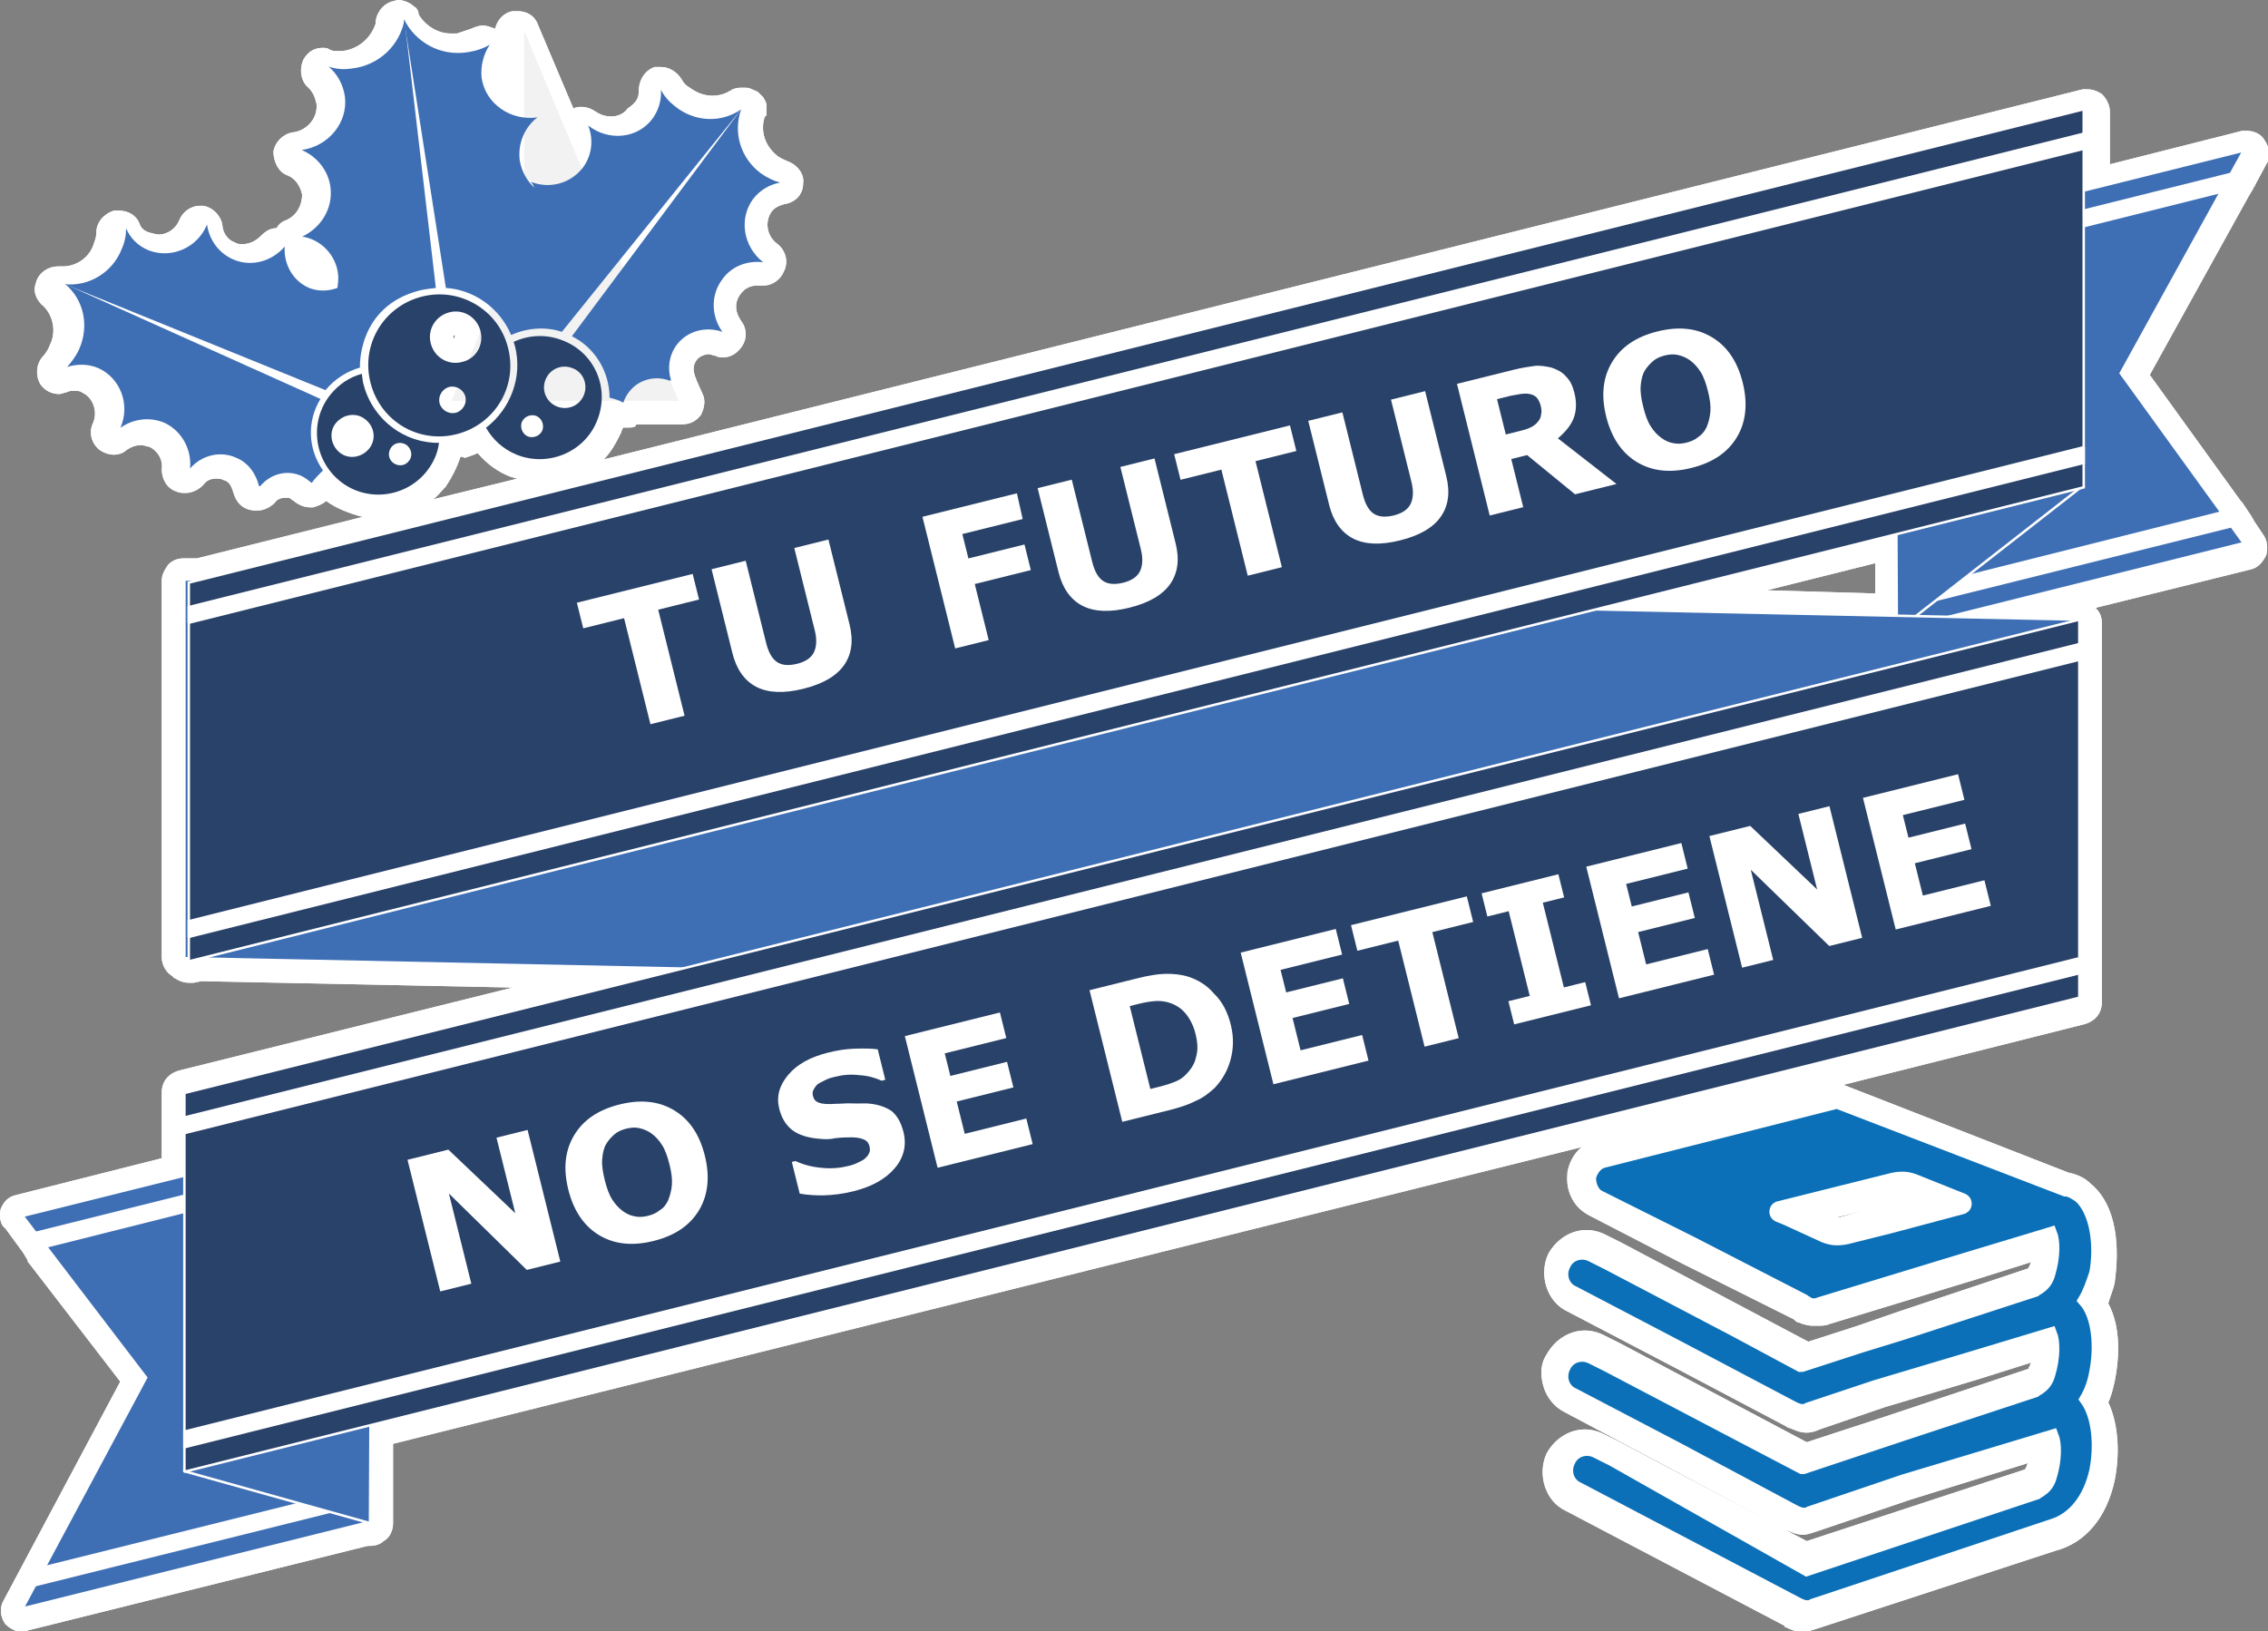 <svg width="139.02" height="100" version="1.1" viewBox="0 0 139.02 100" xml:space="preserve" xmlns="http://www.w3.org/2000/svg">
<rect x="0" y="0" width="139.02" height="100" fill="#808080" stroke="none"/>
<style type="text/css">
	.st0{fill:#FFFFFF;}
	.st1{fill:#F2F2F2;}
	.st2{fill:#294269;}
	.st3{fill:#3E6FB5;}
	.st4{fill:#3E6FB5;stroke:#FFFFFF;stroke-width:0.393;stroke-miterlimit:1.573;}
	.st5{fill:#FFFFFF;stroke:#FFFFFF;stroke-width:0.393;stroke-miterlimit:1.573;}
	.st6{fill:#294269;stroke:#FFFFFF;stroke-width:0.393;stroke-miterlimit:1.573;}
	.st7{fill:#0B70B7;stroke:#FFFFFF;stroke-width:0.787;stroke-miterlimit:10;}
</style>
<g id="contorno" transform="matrix(.978 0 0 .978 1.014 1.173)">
	
		
			
				
					
						<path class="st0" d="m0.4 101.1c-0.4 0-0.8-0.2-1.1-0.5-0.3-0.4-0.4-1-0.1-1.5l7.3-13.7-5.7-7.4c-0.1-0.1-0.1-0.1-0.1-0.2l-0.3-0.5-1.1-1.5c-0.3-0.2-0.4-0.7-0.3-1.2 0.2-0.5 0.5-0.8 1-0.9l9.1-2.3v-4.1c0-0.7 0.4-1.2 1.1-1.4l20.9-5.2-19.5-0.4-0.5 0.1h-0.3c-0.3 0-0.6-0.1-0.9-0.3 0 0-0.1 0-0.1-0.1-0.4-0.2-0.7-0.7-0.7-1.2v-23.6c0-0.4 0.2-0.7 0.4-1 0.3-0.3 0.6-0.4 1-0.4h0.8l10.4-2.6c-0.8-0.2-1.6-0.5-2.3-1-0.2 0.2-0.5 0.3-0.8 0.4h-0.2c-0.3 0-0.6-0.1-0.9-0.3-0.1-0.1-0.3-0.2-0.4-0.3h-0.3c-0.2 0-0.5 0.1-0.6 0.3-0.3 0.3-0.7 0.5-1.1 0.5h-0.1c-0.7 0-1.2-0.4-1.4-1.1-0.1-0.3-0.2-0.7-0.6-0.8-0.2-0.1-0.3-0.1-0.5-0.1-0.3 0-0.6 0.1-0.8 0.4-0.3 0.3-0.7 0.5-1.1 0.5-0.2 0-0.4 0-0.6-0.1-0.6-0.2-0.9-0.8-0.9-1.4 0.1-0.6-0.3-1.2-0.8-1.4-0.1 0-0.3-0.1-0.5-0.1-0.3 0-0.6 0.1-0.9 0.3-0.2 0.2-0.5 0.3-0.8 0.3s-0.6-0.1-0.9-0.3c-0.5-0.4-0.7-1.1-0.4-1.7 0.3-0.7 0-1.6-0.7-1.9-0.1-0.1-0.3-0.1-0.5-0.1s-0.3 0-0.5 0.1c-0.1 0-0.3 0.1-0.4 0.1-0.5 0-0.9-0.2-1.2-0.6-0.3-0.5-0.3-1.2 0.1-1.7 0.2-0.2 0.4-0.5 0.5-0.8 0.4-0.8 0.2-1.8-0.4-2.4-0.4-0.3-0.7-0.9-0.5-1.4 0.1-0.6 0.7-1.1 1.4-1.1h0.1 0.2c0.8 0 1.6-0.5 1.9-1.3 0.1-0.3 0.2-0.5 0.2-0.8 0-0.7 0.5-1.2 1.1-1.4h0.3c0.6 0 1.1 0.3 1.3 0.8 0.1 0.3 0.3 0.5 0.7 0.6 0.1 0 0.3 0.1 0.5 0.1 0.6 0 1.1-0.4 1.3-0.9s0.7-0.9 1.3-0.9h0.2c0.6 0.1 1.1 0.6 1.2 1.2 0 0.3 0.2 0.9 0.8 1.1 0.1 0.1 0.3 0.1 0.5 0.1 0.4 0 0.8-0.2 1.1-0.5s0.6-0.5 1-0.5c0.1-0.2 0.3-0.4 0.6-0.5 0.7-0.3 1-1 1-1.6-0.1-0.5-0.4-1-0.9-1.2-0.6-0.2-0.9-0.9-0.9-1.5 0.1-0.6 0.6-1.1 1.2-1.2 0.9-0.1 1.6-0.9 1.5-1.8-0.1-0.4-0.2-0.7-0.5-1-0.5-0.4-0.6-1.2-0.3-1.8 0.3-0.5 0.7-0.7 1.2-0.7 0.1 0 0.3 0 0.4 0.1 0.2 0.1 0.3 0.1 0.5 0.1h0.3c1-0.1 1.8-0.8 2.1-1.7 0-0.6 0.4-1.2 1-1.4 0.1 0 0.3-0.1 0.4-0.1 0.4 0 0.8 0.2 1 0.4 0.2 0.1 0.3 0.3 0.3 0.5 0.4 0.7 1.2 1.2 2 1.2h0.4c0.3-0.1 0.6-0.2 0.9-0.3 0.2-0.1 0.5-0.2 0.7-0.2 0.3 0 0.5 0.1 0.8 0.2 0.1-0.5 0.5-1 1.1-1.1h0.3c0.6 0 1.1 0.3 1.3 0.9l2.2 5.2c0.2-0.1 0.4-0.1 0.5-0.1 0.3 0 0.6 0.1 0.9 0.3s0.6 0.3 1 0.3 0.8-0.2 1-0.5c0.6-0.4 0.7-0.7 0.7-1.1 0-0.7 0.4-1.3 1-1.5h0.4c0.5 0 1 0.3 1.3 0.8 0.1 0.2 0.3 0.4 0.5 0.5 0.4 0.3 0.9 0.5 1.4 0.5 0.4 0 0.8-0.1 1.1-0.3 0.1 0 0.1-0.1 0.2-0.1 0.2-0.1 0.4-0.1 0.6-0.1h0.1c0.2 0 0.3 0 0.5 0.1s0.3 0.1 0.4 0.2l0.3 0.3c0.1 0.2 0.2 0.3 0.2 0.5v0.5c0 0.1 0 0.2-0.1 0.2-0.3 0.9 0 1.8 0.7 2.4 0.2 0.2 0.5 0.3 0.7 0.4 0.6 0.2 1.1 0.8 1 1.4 0 0.7-0.5 1.2-1.2 1.3-0.3 0.1-0.6 0.2-0.8 0.5-0.4 0.6-0.3 1.5 0.4 2 0.5 0.4 0.7 1.1 0.4 1.7-0.2 0.5-0.7 0.9-1.3 0.9h-0.2-0.2c-0.3 0-0.7 0.1-1 0.5-0.4 0.5-0.4 1.1 0 1.7 0.4 0.5 0.4 1.2 0 1.7-0.3 0.4-0.7 0.6-1.1 0.6-0.2 0-0.3 0-0.5-0.1-0.1 0-0.3-0.1-0.4-0.1-0.2 0-0.6 0.1-0.8 0.4s-0.2 0.6-0.1 0.9c0 0.1 0.1 0.2 0.1 0.3l0.4 0.9c0.2 0.4 0.1 0.9-0.1 1.3-0.3 0.4-0.7 0.6-1.2 0.6h-2.8s-0.1 0-0.1 0.1c-0.1 0.1-0.3 0.1-0.5 0.1h-0.3c0 0.1-0.1 0.2-0.1 0.3-0.3 0.6-0.6 1.2-1.1 1.7l92.7-23.2h0.3c0.3 0 0.6 0.1 0.9 0.3 0.3 0.3 0.5 0.7 0.5 1.1v3.3l8.3-2.1h0.3c0.4 0 0.9 0.2 1.1 0.6 0.3 0.4 0.4 1.1 0.1 1.5l-0.7 1.3c0 0.1-0.1 0.1-0.1 0.2l-0.3 0.5-6.2 11.2 5.7 7.9 0.1 0.1 0.6 0.9c0 0.1 0.1 0.1 0.1 0.2l0.6 0.9c0.3 0.4 0.3 0.9 0.2 1.3-0.2 0.4-0.5 0.8-1 0.9l-9.7 2.4c0.3 0.3 0.4 0.6 0.4 1v23.7c0 0.7-0.4 1.2-1.1 1.4l-15.1 3.8 14.1 5.5c0.5 0.1 1 0.3 1.4 0.7 1.7 1.4 1.8 4.1 1.5 6.2-0.1 0.5-0.3 0.9-0.4 1.3 0.8 1.5 0.7 3.4 0.4 4.9-0.1 0.4-0.2 0.9-0.4 1.3 0.7 1.5 0.7 3.4 0.4 4.9-0.5 2.3-1.8 3.9-3.7 4.4l-15 4.9c-0.3 0.1-0.6 0.2-0.8 0.2-0.5 0-0.9-0.2-1.1-0.3 0 0-0.1 0-0.1-0.1l-13.7-7.2c-1.3-0.6-1.8-2.3-1.2-3.6 0.5-0.9 1.4-1.5 2.4-1.5 0.4 0 0.8 0.1 1.2 0.3l1 0.5 11.7 6.2 13.7-4.5s0-0.1 0.1-0.2c0-0.1 0-0.1 0.1-0.2l-7.4 2.3-5.9 2c-0.3 0.1-0.6 0.2-0.8 0.2-0.5 0-0.8-0.2-1.1-0.3 0 0-0.1 0-0.2-0.1l-7.3-3.9-6.4-3.4c-0.6-0.3-1.1-0.9-1.3-1.6s-0.2-1.4 0.2-2c0.5-0.9 1.4-1.5 2.4-1.5 0.4 0 0.8 0.1 1.2 0.3l1 0.5 11.7 6.2 4.9-1.6 9-3s0-0.1 0.1-0.2c0-0.1 0-0.1 0.1-0.2l-3.5 1.1-5.7 1.7-4.1 1.4c-0.2 0.1-0.5 0.2-0.8 0.2-0.5 0-0.8-0.2-1.1-0.3 0 0-0.1 0-0.2-0.1l-7.2-3.8-6.5-3.4c-1.3-0.6-1.8-2.3-1.2-3.6 0.5-0.9 1.4-1.5 2.4-1.5 0.4 0 0.8 0.1 1.2 0.3l1 0.5 11.7 6.2 3.1-1 2.6-0.9 8.1-2.7s0-0.1 0.1-0.2c0-0.1 0-0.1 0.1-0.2l-3.5 1.1-9.2 2.8c-0.2 0.1-0.5 0.1-0.8 0.1s-0.5 0-0.8-0.1c-0.1 0-0.2-0.1-0.3-0.1s-0.2-0.1-0.3-0.2l-7-3.5-5.8-3c-1-0.5-1.5-1.5-1.4-2.6v-0.1c0.1-0.6 0.4-1.2 0.9-1.6l-74.5 18.6v5c0 0.4-0.2 0.9-0.6 1.1-0.2 0.2-0.5 0.3-0.9 0.3h-0.1l-21.3 5.3c-0.1 0.1-0.2 0.1-0.3 0.1zm113.7-26h0.2l1.4-0.4zm2.4-39.1v-1.9l-6.8 1.7zm-88.7-8.5c-0.2 0.6-0.5 1.2-0.9 1.8-0.3 0.3-0.5 0.6-0.8 0.8l5.3-1.3c-0.1 0-0.3-0.1-0.4-0.1-0.8-0.3-1.5-0.8-2.1-1.5-0.2 0.1-0.5 0.2-0.8 0.3-0.2-0.1-0.3-0.1-0.3 0zm-0.3-7.7c-0.1 0-0.2 0.1-0.1 0.2v0.1z"/>
						<path class="st0" d="m0.4 101.1c-0.4 0-0.8-0.2-1.1-0.5-0.3-0.4-0.4-1-0.1-1.5l7.3-13.7-5.7-7.4c-0.1-0.1-0.1-0.1-0.1-0.2l-0.3-0.5-1.1-1.5c-0.3-0.2-0.4-0.7-0.3-1.2 0.2-0.5 0.5-0.8 1-0.9l9.1-2.3v-4.1c0-0.7 0.4-1.2 1.1-1.4l20.9-5.2-19.5-0.4-0.5 0.1h-0.3c-0.3 0-0.6-0.1-0.9-0.3 0 0-0.1 0-0.1-0.1-0.4-0.2-0.7-0.7-0.7-1.2v-23.6c0-0.4 0.2-0.7 0.4-1 0.3-0.3 0.6-0.4 1-0.4h0.8l10.4-2.6c-0.8-0.2-1.6-0.5-2.3-1-0.2 0.2-0.5 0.3-0.8 0.4h-0.2c-0.3 0-0.6-0.1-0.9-0.3-0.1-0.1-0.3-0.2-0.4-0.3h-0.3c-0.2 0-0.5 0.1-0.6 0.3-0.3 0.3-0.7 0.5-1.1 0.5h-0.1c-0.7 0-1.2-0.4-1.4-1.1-0.1-0.3-0.2-0.7-0.6-0.8-0.2-0.1-0.3-0.1-0.5-0.1-0.3 0-0.6 0.1-0.8 0.4-0.3 0.3-0.7 0.5-1.1 0.5-0.2 0-0.4 0-0.6-0.1-0.6-0.2-0.9-0.8-0.9-1.4 0.1-0.6-0.3-1.2-0.8-1.4-0.1 0-0.3-0.1-0.5-0.1-0.3 0-0.6 0.1-0.9 0.3-0.2 0.2-0.5 0.3-0.8 0.3s-0.6-0.1-0.9-0.3c-0.5-0.4-0.7-1.1-0.4-1.7 0.3-0.7 0-1.6-0.7-1.9-0.1-0.1-0.3-0.1-0.5-0.1s-0.3 0-0.5 0.1c-0.1 0-0.3 0.1-0.4 0.1-0.5 0-0.9-0.2-1.2-0.6-0.3-0.5-0.3-1.2 0.1-1.7 0.2-0.2 0.4-0.5 0.5-0.8 0.4-0.8 0.2-1.8-0.4-2.4-0.4-0.3-0.7-0.9-0.5-1.4 0.1-0.6 0.7-1.1 1.4-1.1h0.1 0.2c0.8 0 1.6-0.5 1.9-1.3 0.1-0.3 0.2-0.5 0.2-0.8 0-0.7 0.5-1.2 1.1-1.4h0.3c0.6 0 1.1 0.3 1.3 0.8 0.1 0.3 0.3 0.5 0.7 0.6 0.1 0 0.3 0.1 0.5 0.1 0.6 0 1.1-0.4 1.3-0.9s0.7-0.9 1.3-0.9h0.2c0.6 0.1 1.1 0.6 1.2 1.2 0 0.3 0.2 0.9 0.8 1.1 0.1 0.1 0.3 0.1 0.5 0.1 0.4 0 0.8-0.2 1.1-0.5s0.6-0.5 1-0.5c0.1-0.2 0.3-0.4 0.6-0.5 0.7-0.3 1-1 1-1.6-0.1-0.5-0.4-1-0.9-1.2-0.6-0.2-0.9-0.9-0.9-1.5 0.1-0.6 0.6-1.1 1.2-1.2 0.9-0.1 1.6-0.9 1.5-1.8-0.1-0.4-0.2-0.7-0.5-1-0.5-0.4-0.6-1.2-0.3-1.8 0.3-0.5 0.7-0.7 1.2-0.7 0.1 0 0.3 0 0.4 0.1 0.2 0.1 0.3 0.1 0.5 0.1h0.3c1-0.1 1.8-0.8 2.1-1.7 0-0.6 0.4-1.2 1-1.4 0.1 0 0.3-0.1 0.4-0.1 0.4 0 0.8 0.2 1 0.4 0.2 0.1 0.3 0.3 0.3 0.5 0.4 0.7 1.2 1.2 2 1.2h0.4c0.3-0.1 0.6-0.2 0.9-0.3 0.2-0.1 0.5-0.2 0.7-0.2 0.3 0 0.5 0.1 0.8 0.2 0.1-0.5 0.5-1 1.1-1.1h0.3c0.6 0 1.1 0.3 1.3 0.9l2.2 5.2c0.2-0.1 0.4-0.1 0.5-0.1 0.3 0 0.6 0.1 0.9 0.3s0.6 0.3 1 0.3 0.8-0.2 1-0.5c0.6-0.4 0.7-0.7 0.7-1.1 0-0.7 0.4-1.3 1-1.5h0.4c0.5 0 1 0.3 1.3 0.8 0.1 0.2 0.3 0.4 0.5 0.5 0.4 0.3 0.9 0.5 1.4 0.5 0.4 0 0.8-0.1 1.1-0.3 0.1 0 0.1-0.1 0.2-0.1 0.2-0.1 0.4-0.1 0.6-0.1h0.1c0.2 0 0.3 0 0.5 0.1s0.3 0.1 0.4 0.2l0.3 0.3c0.1 0.2 0.2 0.3 0.2 0.5v0.5c0 0.1 0 0.2-0.1 0.2-0.3 0.9 0 1.8 0.7 2.4 0.2 0.2 0.5 0.3 0.7 0.4 0.6 0.2 1.1 0.8 1 1.4 0 0.7-0.5 1.2-1.2 1.3-0.3 0.1-0.6 0.2-0.8 0.5-0.4 0.6-0.3 1.5 0.4 2 0.5 0.4 0.7 1.1 0.4 1.7-0.2 0.5-0.7 0.9-1.3 0.9h-0.2-0.2c-0.3 0-0.7 0.1-1 0.5-0.4 0.5-0.4 1.1 0 1.7 0.4 0.5 0.4 1.2 0 1.7-0.3 0.4-0.7 0.6-1.1 0.6-0.2 0-0.3 0-0.5-0.1-0.1 0-0.3-0.1-0.4-0.1-0.2 0-0.6 0.1-0.8 0.4s-0.2 0.6-0.1 0.9c0 0.1 0.1 0.2 0.1 0.3l0.4 0.9c0.2 0.4 0.1 0.9-0.1 1.3-0.3 0.4-0.7 0.6-1.2 0.6h-2.8s-0.1 0-0.1 0.1c-0.1 0.1-0.3 0.1-0.5 0.1h-0.3c0 0.1-0.1 0.2-0.1 0.3-0.3 0.6-0.6 1.2-1.1 1.7l92.7-23.2h0.3c0.3 0 0.6 0.1 0.9 0.3 0.3 0.3 0.5 0.7 0.5 1.1v3.3l8.3-2.1h0.3c0.4 0 0.9 0.2 1.1 0.6 0.3 0.4 0.4 1.1 0.1 1.5l-0.7 1.3c0 0.1-0.1 0.1-0.1 0.2l-0.3 0.5-6.2 11.2 5.7 7.9 0.1 0.1 0.6 0.9c0 0.1 0.1 0.1 0.1 0.2l0.6 0.9c0.3 0.4 0.3 0.9 0.2 1.3-0.2 0.4-0.5 0.8-1 0.9l-9.7 2.4c0.3 0.3 0.4 0.6 0.4 1v23.7c0 0.7-0.4 1.2-1.1 1.4l-15.1 3.8 14.1 5.5c0.5 0.1 1 0.3 1.4 0.7 1.7 1.4 1.8 4.1 1.5 6.2-0.1 0.5-0.3 0.9-0.4 1.3 0.8 1.5 0.7 3.4 0.4 4.9-0.1 0.4-0.2 0.9-0.4 1.3 0.7 1.5 0.7 3.4 0.4 4.9-0.5 2.3-1.8 3.9-3.7 4.4l-15 4.9c-0.3 0.1-0.6 0.2-0.8 0.2-0.5 0-0.9-0.2-1.1-0.3 0 0-0.1 0-0.1-0.1l-13.7-7.2c-1.3-0.6-1.8-2.3-1.2-3.6 0.5-0.9 1.4-1.5 2.4-1.5 0.4 0 0.8 0.1 1.2 0.3l1 0.5 11.7 6.2 13.7-4.5s0-0.1 0.1-0.2c0-0.1 0-0.1 0.1-0.2l-7.4 2.3-5.9 2c-0.3 0.1-0.6 0.2-0.8 0.2-0.5 0-0.8-0.2-1.1-0.3 0 0-0.1 0-0.2-0.1l-7.3-3.9-6.4-3.4c-0.6-0.3-1.1-0.9-1.3-1.6s-0.2-1.4 0.2-2c0.5-0.9 1.4-1.5 2.4-1.5 0.4 0 0.8 0.1 1.2 0.3l1 0.5 11.7 6.2 4.9-1.6 9-3s0-0.1 0.1-0.2c0-0.1 0-0.1 0.1-0.2l-3.5 1.1-5.7 1.7-4.1 1.4c-0.2 0.1-0.5 0.2-0.8 0.2-0.5 0-0.8-0.2-1.1-0.3 0 0-0.1 0-0.2-0.1l-7.2-3.8-6.5-3.4c-1.3-0.6-1.8-2.3-1.2-3.6 0.5-0.9 1.4-1.5 2.4-1.5 0.4 0 0.8 0.1 1.2 0.3l1 0.5 11.7 6.2 3.1-1 2.6-0.9 8.1-2.7s0-0.1 0.1-0.2c0-0.1 0-0.1 0.1-0.2l-3.5 1.1-9.2 2.8c-0.2 0.1-0.5 0.1-0.8 0.1s-0.5 0-0.8-0.1c-0.1 0-0.2-0.1-0.3-0.1s-0.2-0.1-0.3-0.2l-7-3.5-5.8-3c-1-0.5-1.5-1.5-1.4-2.6v-0.1c0.1-0.6 0.4-1.2 0.9-1.6l-74.5 18.6v5c0 0.4-0.2 0.9-0.6 1.1-0.2 0.2-0.5 0.3-0.9 0.3h-0.1l-21.3 5.3c-0.1 0.1-0.2 0.1-0.3 0.1zm113.7-26h0.2l1.4-0.4zm2.4-39.1v-1.9l-6.8 1.7zm-88.7-8.5c-0.2 0.6-0.5 1.2-0.9 1.8-0.3 0.3-0.5 0.6-0.8 0.8l5.3-1.3c-0.1 0-0.3-0.1-0.4-0.1-0.8-0.3-1.5-0.8-2.1-1.5-0.2 0.1-0.5 0.2-0.8 0.3-0.2-0.1-0.3-0.1-0.3 0zm-0.3-7.7c-0.1 0-0.2 0.1-0.1 0.2v0.1z"/>
					
				
			
		
	
</g>
<g id="original" transform="matrix(.978 0 0 .978 1.014 1.173)">
	
		
	<g transform="matrix(.393 0 0 .393 -.994 -13.333)">
		<polygon class="st1" points="81.7 88.3 90 68.3 98.4 88.3"/>
		<polygon class="st1" points="90 51.4 108.1 94.8 71.9 94.8"/>
	</g>
	<g transform="matrix(.393 0 0 .393 -.994 -13.333)">
		<polygon class="st1" points="90 88.3 90 68.3 98.4 88.3"/>
		<polygon class="st1" points="83.5 35.8 108.1 94.8 83.5 94.8"/>
	</g>
	<g transform="matrix(.393 0 0 .393 -.994 -13.333)">
		<path class="st2" d="m89.7 85.2c-2.7-1.1-5.5-0.9-7.9 0.2 0.1 0.2 0.1 0.4 0.2 0.6 1.3 5-0.7 10.1-4.6 13.1 1.1 1.9 2.7 3.4 4.9 4.3 5 2 10.8-0.4 12.8-5.4 2.1-5.1-0.3-10.8-5.4-12.8zm-3.3 14.3c-0.4 0.9-1.4 1.3-2.3 1-0.9-0.4-1.3-1.4-1-2.3 0.4-0.9 1.4-1.3 2.3-1 0.9 0.4 1.3 1.4 1 2.3zm6.6-5.6c-0.7 1.7-2.6 2.5-4.3 1.8s-2.5-2.6-1.8-4.3 2.6-2.5 4.3-1.8c1.7 0.6 2.5 2.6 1.8 4.3z"/>
		<path class="st2" d="m57.9 92.3c-0.2-0.6-0.2-1.2-0.3-1.8-1.9 0.5-3.6 1.6-5 3.3-3.4 4.2-2.7 10.4 1.5 13.8s10.4 2.7 13.8-1.5c1.1-1.4 1.8-2.9 2-4.6-5.4 0.1-10.5-3.6-12-9.2zm0.8 10.2c-1.2 1.4-3.3 1.7-4.7 0.5s-1.7-3.3-0.5-4.7 3.3-1.7 4.7-0.5c1.5 1.2 1.7 3.3 0.5 4.7zm6.4 1.9c-0.6 0.8-1.7 0.9-2.5 0.3s-0.9-1.7-0.3-2.5 1.7-0.9 2.5-0.3c0.8 0.7 0.9 1.8 0.3 2.5z"/>
		<path class="st2" d="m67.1 78.2c-6.1 1.6-9.7 7.7-8.1 13.8s7.7 9.7 13.8 8.1 9.7-7.7 8.1-13.8c-1.5-6-7.7-9.7-13.8-8.1zm5.5 18.5c-1.1 0.3-2.3-0.4-2.6-1.5s0.4-2.3 1.5-2.6 2.3 0.4 2.6 1.5-0.4 2.3-1.5 2.6zm1-8.1c-2.2 0.6-4.4-0.7-5-2.9s0.7-4.4 2.9-5 4.4 0.7 5 2.9c0.6 2.3-0.7 4.5-2.9 5z"/>
		<path class="st3" d="m56 41.8c-1.3 0.2-2.5 0.1-3.7-0.3 1.4 1.2 2.3 2.8 2.6 4.8 0.5 4.1-2.6 7.9-6.9 8.5 2.4 1 4.3 3.3 4.6 6 0.4 3.3-1.5 6.4-4.5 7.8 3 0.5 5.3 2.9 5.7 5.9 0.1 0.8 0 1.6-0.1 2.3-1.4 0.5-3 0.6-4.5 0-2.6-1.1-4.1-3.8-3.9-6.6-2 2.3-5.2 3.3-8.1 2.1-2.4-1-3.9-3.1-4.3-5.6-1.5 3.7-5.7 5.5-9.3 4.1-1.7-0.7-2.9-1.9-3.6-3.5 0 1.1-0.2 2.2-0.7 3.3-1.5 3.8-5.3 6-9.1 5.6l41.6 16.9c1.5-1.8 3.4-3 5.5-3.6 0 0.2-0.6-9.7 9.5-12.3 0.9-0.2 1.7-0.3 2.6-0.4l-5-42.8c-0.7 4-4 7.3-8.4 7.8z"/>
		<path class="st3" d="m51 94.5-40.7-18.3c2.9 2.4 3.9 6.6 2.2 10.4-0.5 1.1-1.2 2-1.9 2.8 1.6-0.5 3.4-0.5 5 0.2 3.5 1.6 5.1 5.8 3.5 9.5 2-1.4 4.6-1.8 7-0.8 2.8 1.3 4.4 4.3 4.1 7.3 1.8-2.1 4.8-2.9 7.4-1.7 1.9 0.8 3.1 2.5 3.6 4.5h0.2c1.6-1.9 4.2-2.7 6.6-1.6 0.6 0.3 1.1 0.7 1.6 1.1 0.5-0.7 1.1-1.3 1.8-2-2.4-3.4-2.6-7.8-0.4-11.4z"/>
		<path class="st3" d="m120 62.6c1.1-1.4 2.6-2.3 4.3-2.6-1.1-0.3-2.1-0.8-3.1-1.5-3.3-2.5-4.4-6.6-3.1-10.2l-27 36.2c3.8 1.9 6 5.8 6 9.8 0.8 0.2 1.5 0.4 2.2 0.8 0.2-0.6 0.5-1.2 0.9-1.7 1.5-2 4.2-2.7 6.5-1.8 0.1 0 0.1-0.1 0.2-0.1-0.6-1.9-0.3-4 0.9-5.6 1.7-2.3 4.7-3 7.3-2.1-1.8-2.5-1.9-5.9 0-8.4 1.5-2.1 4-3 6.5-2.7-3.2-2.5-3.9-7-1.6-10.1z"/>
		<path class="st3" d="m81.4 84.3c2.5-1.1 5.4-1.4 8.1-0.5l28.6-35.5c-3.1 2.2-7.4 2.1-10.6-0.5-0.9-0.7-1.7-1.6-2.2-2.6 0.1 1.7-0.4 3.4-1.5 4.8-2.4 3-6.9 3.4-10.1 0.9 0.9 2.3 0.6 4.9-1 6.9-2 2.4-5.2 3.2-8.1 2.1 0.2 0.3 0.4 0.6 0.5 0.9-1.2-1.1-2-2.6-2.3-4.2-0.4-2.7 0.7-5.4 2.8-7-4.3 0.6-8.3-2.2-8.9-6.3-0.2-1.9 0.3-3.8 1.3-5.3-1 0.6-2.2 1-3.5 1.2-4.4 0.7-8.4-1.6-10.2-5.3l6.7 42.9c4.5 0.3 8.6 3.2 10.4 7.5z"/>
		
			
				<polygon class="st4" points="357.7 117.5 338.1 90.4 357.7 54.9 302.4 68.7 302.4 131.3"/>
				<polygon class="st5" points="354 61.5 302.4 74.4 302.4 71.9 355.7 58.6"/>
				<polygon class="st5" points="355.8 114.8 302.4 128.1 302.4 125.6 354.2 112.6"/>
			
			<polygon class="st4" points="302.2 91 332 108.4 302.4 131.5"/>
			<polygon class="st4" points="331.5 190 29.3 183.7 29.3 123.3 331.5 129.7"/>
			
				<polygon class="st4" points="3.5 287.4 23.2 250.6 3.5 224.8 58.9 211 58.9 273.6"/>
				<polygon class="st5" points="7.2 229.7 58.9 216.7 58.9 214.2 5.6 227.5"/>
				<polygon class="st5" points="5.5 283.7 58.9 270.4 58.9 267.9 7.1 280.8"/>
			
			<polygon class="st4" points="59.1 233.2 29.2 265.5 58.9 273.8"/>
			<polygon class="st6" points="331.5 190 29.3 265.6 29.3 205.2 331.5 129.7"/>
			<polygon class="st5" points="331.5 136.1 29.3 211.6 29.3 209.1 331.5 133.6"/>
			<polygon class="st5" points="331.5 186.1 29.3 261.7 29.3 259.2 331.5 183.7"/>
			<polygon class="st6" points="332.2 108.6 30 184.2 30 123.8 332.2 48.3"/>
			<polygon class="st5" points="332.2 54.6 30 130.2 30 127.7 332.2 52.2"/>
			<polygon class="st5" points="332.2 104.7 30 180.3 30 177.8 332.2 102.2"/>
		
	</g>
	<g transform="matrix(.382 -.095 .095 .382 36.941 44.888)">
		<path class="st0" d="m19.6-17.4h-6.7v17.4h-5.6v-17.4h-6.7v-4.2h19z"/>
		<path class="st0" d="m41.9-7.8c0 2.7-0.8 4.7-2.4 6.1s-4 2.1-7.2 2.1-5.6-0.7-7.2-2.1-2.4-3.5-2.4-6.1v-13.8h5.6v13.5c0 1.5 0.3 2.6 0.9 3.3s1.6 1.1 3.1 1.1c1.4 0 2.4-0.4 3-1.1s1-1.8 1-3.4v-13.5h5.6z"/>
		<path class="st0" d="m72.7-17.4h-9.9v4h9.2v4.2h-9.2v9.2h-5.5v-21.6h15.5z"/>
		<path class="st0" d="m95.4-7.8c0 2.7-0.8 4.7-2.4 6.1s-4 2.1-7.2 2.1-5.6-0.7-7.2-2.1-2.4-3.5-2.4-6.1v-13.8h5.6v13.5c0 1.5 0.3 2.6 0.9 3.3s1.6 1.1 3.1 1.1c1.4 0 2.4-0.4 3-1.1s1-1.8 1-3.4v-13.5h5.6z"/>
		<path class="st0" d="m117.6-17.4h-6.7v17.4h-5.6v-17.4h-6.7v-4.2h19z"/>
		<path class="st0" d="m139.8-7.8c0 2.7-0.8 4.7-2.4 6.1s-4 2.1-7.2 2.1-5.6-0.7-7.2-2.1-2.4-3.5-2.4-6.1v-13.8h5.6v13.5c0 1.5 0.3 2.6 0.9 3.3s1.6 1.1 3.1 1.1c1.4 0 2.4-0.4 3-1.1s1-1.8 1-3.4v-13.5h5.6z"/>
		<path class="st0" d="m157.1-15c0-0.5-0.1-1-0.3-1.4s-0.6-0.7-1.1-0.9c-0.4-0.2-0.8-0.2-1.3-0.3-0.5 0-1.1-0.1-1.8-0.1h-2v5.8h1.7c0.9 0 1.6 0 2.2-0.1s1.1-0.3 1.5-0.6 0.7-0.6 0.8-1c0.2-0.3 0.3-0.8 0.3-1.4zm8.7 15h-6.8l-5.9-7.9h-2.6v7.9h-5.5v-21.6h9.3c1.3 0 2.4 0.1 3.3 0.2s1.8 0.5 2.6 0.9c0.8 0.5 1.5 1.1 1.9 1.9 0.5 0.8 0.7 1.7 0.7 2.9 0 1.6-0.4 2.9-1.1 3.9s-1.8 1.8-3.2 2.5z"/>
		<path class="st0" d="m189.2-10.8c0 3.4-1 6.2-3 8.2s-4.7 3-8.2 3-6.2-1-8.2-3-3-4.8-3-8.2c0-3.5 1-6.2 3-8.2s4.7-3 8.2-3 6.2 1 8.2 3 3 4.7 3 8.2zm-7.3 5.5c0.5-0.7 0.9-1.4 1.2-2.3s0.4-2 0.4-3.2c0-1.3-0.1-2.4-0.4-3.3s-0.7-1.6-1.2-2.2-1.1-1-1.7-1.3-1.3-0.4-2-0.4-1.4 0.1-2 0.4-1.2 0.7-1.7 1.2-0.9 1.3-1.2 2.2-0.4 2-0.4 3.3 0.1 2.4 0.4 3.3 0.7 1.6 1.2 2.2 1 1 1.7 1.3c0.6 0.3 1.3 0.4 2 0.4s1.4-0.1 2-0.4c0.6-0.2 1.2-0.6 1.7-1.2z"/>
	</g>
	<g transform="matrix(.382 -.095 .095 .382 25.486 80.014)">
		<path class="st0" d="m22.4 0h-5.4l-9.1-14.8v14.8h-5.1v-21.6h6.7l7.9 12.4v-12.4h5.1v21.6z"/>
		<path class="st0" d="m48.9-10.8c0 3.4-1 6.2-3 8.2s-4.7 3-8.2 3-6.2-1-8.2-3-3-4.8-3-8.2c0-3.5 1-6.2 3-8.2s4.7-3 8.2-3 6.2 1 8.2 3 3 4.7 3 8.2zm-7.4 5.5c0.5-0.7 0.9-1.4 1.2-2.3s0.4-2 0.4-3.2c0-1.3-0.1-2.4-0.4-3.3s-0.7-1.6-1.2-2.2-1.1-1-1.7-1.3-1.3-0.4-2-0.4-1.4 0.1-2 0.4-1.2 0.7-1.7 1.2-0.9 1.3-1.2 2.2-0.4 2-0.4 3.3 0.1 2.4 0.4 3.3 0.7 1.6 1.2 2.2 1 1 1.7 1.3c0.6 0.3 1.3 0.4 2 0.4s1.4-0.1 2-0.4c0.7-0.2 1.2-0.6 1.7-1.2z"/>
		<path class="st0" d="m80.5-6.8c0 2.1-0.9 3.9-2.7 5.2s-4.2 2-7.3 2c-1.8 0-3.3-0.2-4.7-0.5-1.3-0.3-2.6-0.7-3.7-1.2v-5.2h0.6c1.1 0.9 2.4 1.6 3.9 2.1 1.4 0.5 2.8 0.7 4.1 0.7 0.3 0 0.8 0 1.3-0.1s1-0.2 1.3-0.3c0.4-0.2 0.8-0.4 1-0.7 0.3-0.3 0.4-0.6 0.4-1.2 0-0.5-0.2-0.9-0.6-1.2s-1-0.6-1.8-0.8-1.7-0.4-2.6-0.5c-0.7 0-1.6-0.2-2.4-0.5-1.8-0.6-3.1-1.4-3.9-2.4s-1.2-2.3-1.2-3.8c0-2 0.9-3.6 2.7-4.9s4.1-1.9 7-1.9c1.4 0 2.8 0.1 4.2 0.4s2.6 0.6 3.6 1v5h-0.6c-0.9-0.7-1.9-1.3-3.2-1.7-1.3-0.5-2.5-0.7-3.9-0.7-0.5 0-0.9 0-1.4 0.1s-0.9 0.2-1.3 0.3-0.7 0.4-1 0.7-0.4 0.6-0.4 1c0 0.6 0.2 1 0.7 1.3 0.4 0.3 1.3 0.6 2.5 0.8 0.8 0.2 1.6 0.3 2.3 0.5s1.5 0.4 2.4 0.6c1.7 0.5 2.9 1.3 3.7 2.2 0.7 1 1 2.2 1 3.7z"/>
		<path class="st0" d="m100 0h-15.6v-21.6h15.6v4.2h-10.1v3.7h9.3v4.2h-9.3v5.3h10.1z"/>
		<path class="st0" d="m135.2-10.8c0 2-0.5 3.8-1.4 5.4s-2.1 2.8-3.5 3.7c-1.1 0.6-2.2 1.1-3.5 1.3-1.3 0.3-2.7 0.4-4.5 0.4h-7.6v-21.6h7.8c1.8 0 3.3 0.1 4.6 0.4s2.3 0.7 3.2 1.2c1.5 0.9 2.7 2.1 3.5 3.7 1 1.6 1.4 3.4 1.4 5.5zm-5.8 0c0-1.4-0.3-2.6-0.8-3.6s-1.3-1.8-2.4-2.4c-0.6-0.3-1.2-0.5-1.8-0.6s-1.5-0.2-2.7-0.2h-1.4v13.6h1.4c1.3 0 2.3-0.1 2.9-0.2s1.2-0.3 1.8-0.7c1-0.6 1.8-1.4 2.2-2.3 0.6-1 0.8-2.2 0.8-3.6z"/>
		<path class="st0" d="m155.1 0h-15.6v-21.6h15.6v4.2h-10.1v3.7h9.3v4.2h-9.3v5.3h10.1z"/>
		<path class="st0" d="m176.6-17.4h-6.7v17.4h-5.6v-17.4h-6.7v-4.2h19z"/>
		<path class="st0" d="m191.6 0h-12.6v-3.8h3.5v-13.9h-3.5v-3.8h12.6v3.8h-3.5v13.9h3.5z"/>
		<path class="st0" d="m211.8 0h-15.6v-21.6h15.6v4.2h-10.1v3.7h9.3v4.2h-9.3v5.3h10.1z"/>
		<path class="st0" d="m236.1 0h-5.4l-9.2-14.8v14.8h-5.1v-21.6h6.7l7.9 12.4v-12.4h5.1z"/>
		<path class="st0" d="m257.2 0h-15.6v-21.6h15.6v4.2h-10.1v3.7h9.3v4.2h-9.3v5.3h10.1z"/>
	</g>
	<path class="st7" d="m129.3 73.8c-0.3-0.2-0.6-0.4-0.9-0.4l-14.3-5.5-14.6 3.7c-0.5 0.1-0.8 0.6-0.9 1 0 0.5 0.2 1 0.6 1.2l5.8 2.9 7 3.6c0.1 0.1 0.2 0.1 0.3 0.2 0.2 0.1 0.5 0.1 0.7 0l9.2-2.8 5.3-1.6c0.2 0.5 0.2 1.5-0.1 2.5-0.1 0.4-0.3 0.7-0.6 0.9-0.1 0.1-0.2 0.1-0.3 0.2l-8.3 2.7-2.6 0.8-3.7 1.2h-0.1l-4.1-2.2-8-4.2-1-0.5c-0.6-0.3-1.4-0.1-1.7 0.6-0.3 0.6-0.1 1.4 0.6 1.7l6.5 3.4 7.2 3.8c0.2 0.1 0.4 0.2 0.6 0.2 0.1 0 0.3 0 0.4-0.1l4.2-1.4 5.7-1.7 5.3-1.6c0.2 0.5 0.2 1.5-0.1 2.5-0.1 0.4-0.3 0.7-0.6 0.9-0.1 0.1-0.2 0.1-0.3 0.2l-8.2 2.7-6.3 2.1h-0.1l-4.2-2.2-8-4.2-1-0.5c-0.6-0.3-1.4-0.1-1.7 0.6-0.3 0.6-0.1 1.4 0.6 1.7l6.5 3.4 7.3 3.9c0.2 0.1 0.4 0.2 0.6 0.2 0.1 0 0.3 0 0.4-0.1l5.9-2 4-1.2 5.3-1.6c0.2 0.5 0.2 1.5-0.1 2.5-0.1 0.4-0.3 0.7-0.6 0.9-0.1 0.1-0.2 0.1-0.3 0.2l-14.4 4.8-12.2-6.9-1-0.5c-0.6-0.3-1.4-0.1-1.7 0.6-0.3 0.6-0.1 1.4 0.6 1.7l13.7 7.2c0.2 0.1 0.4 0.2 0.6 0.2 0.1 0 0.3 0 0.4-0.1l15-5c1.3-0.4 2.3-1.6 2.7-3.4 0.3-1.5 0.2-3.4-0.6-4.5 0.3-0.5 0.5-1.1 0.6-1.7 0.3-1.5 0.2-3.5-0.7-4.5 0.3-0.5 0.5-1.1 0.7-1.7 0.3-1.6 0.1-3.8-1-4.8zm-18.9 1.2c-0.2-0.1-0.2-0.4 0-0.5l7.2-1.8c0.5-0.1 0.9-0.1 1.4 0.1l3 1.2c0.2 0.1 0.2 0.4 0 0.5l-4.5 1.2-2.8 0.7c-0.5 0.1-0.9 0.1-1.4-0.1l-2.4-1.1z"/>
</g>
</svg>
